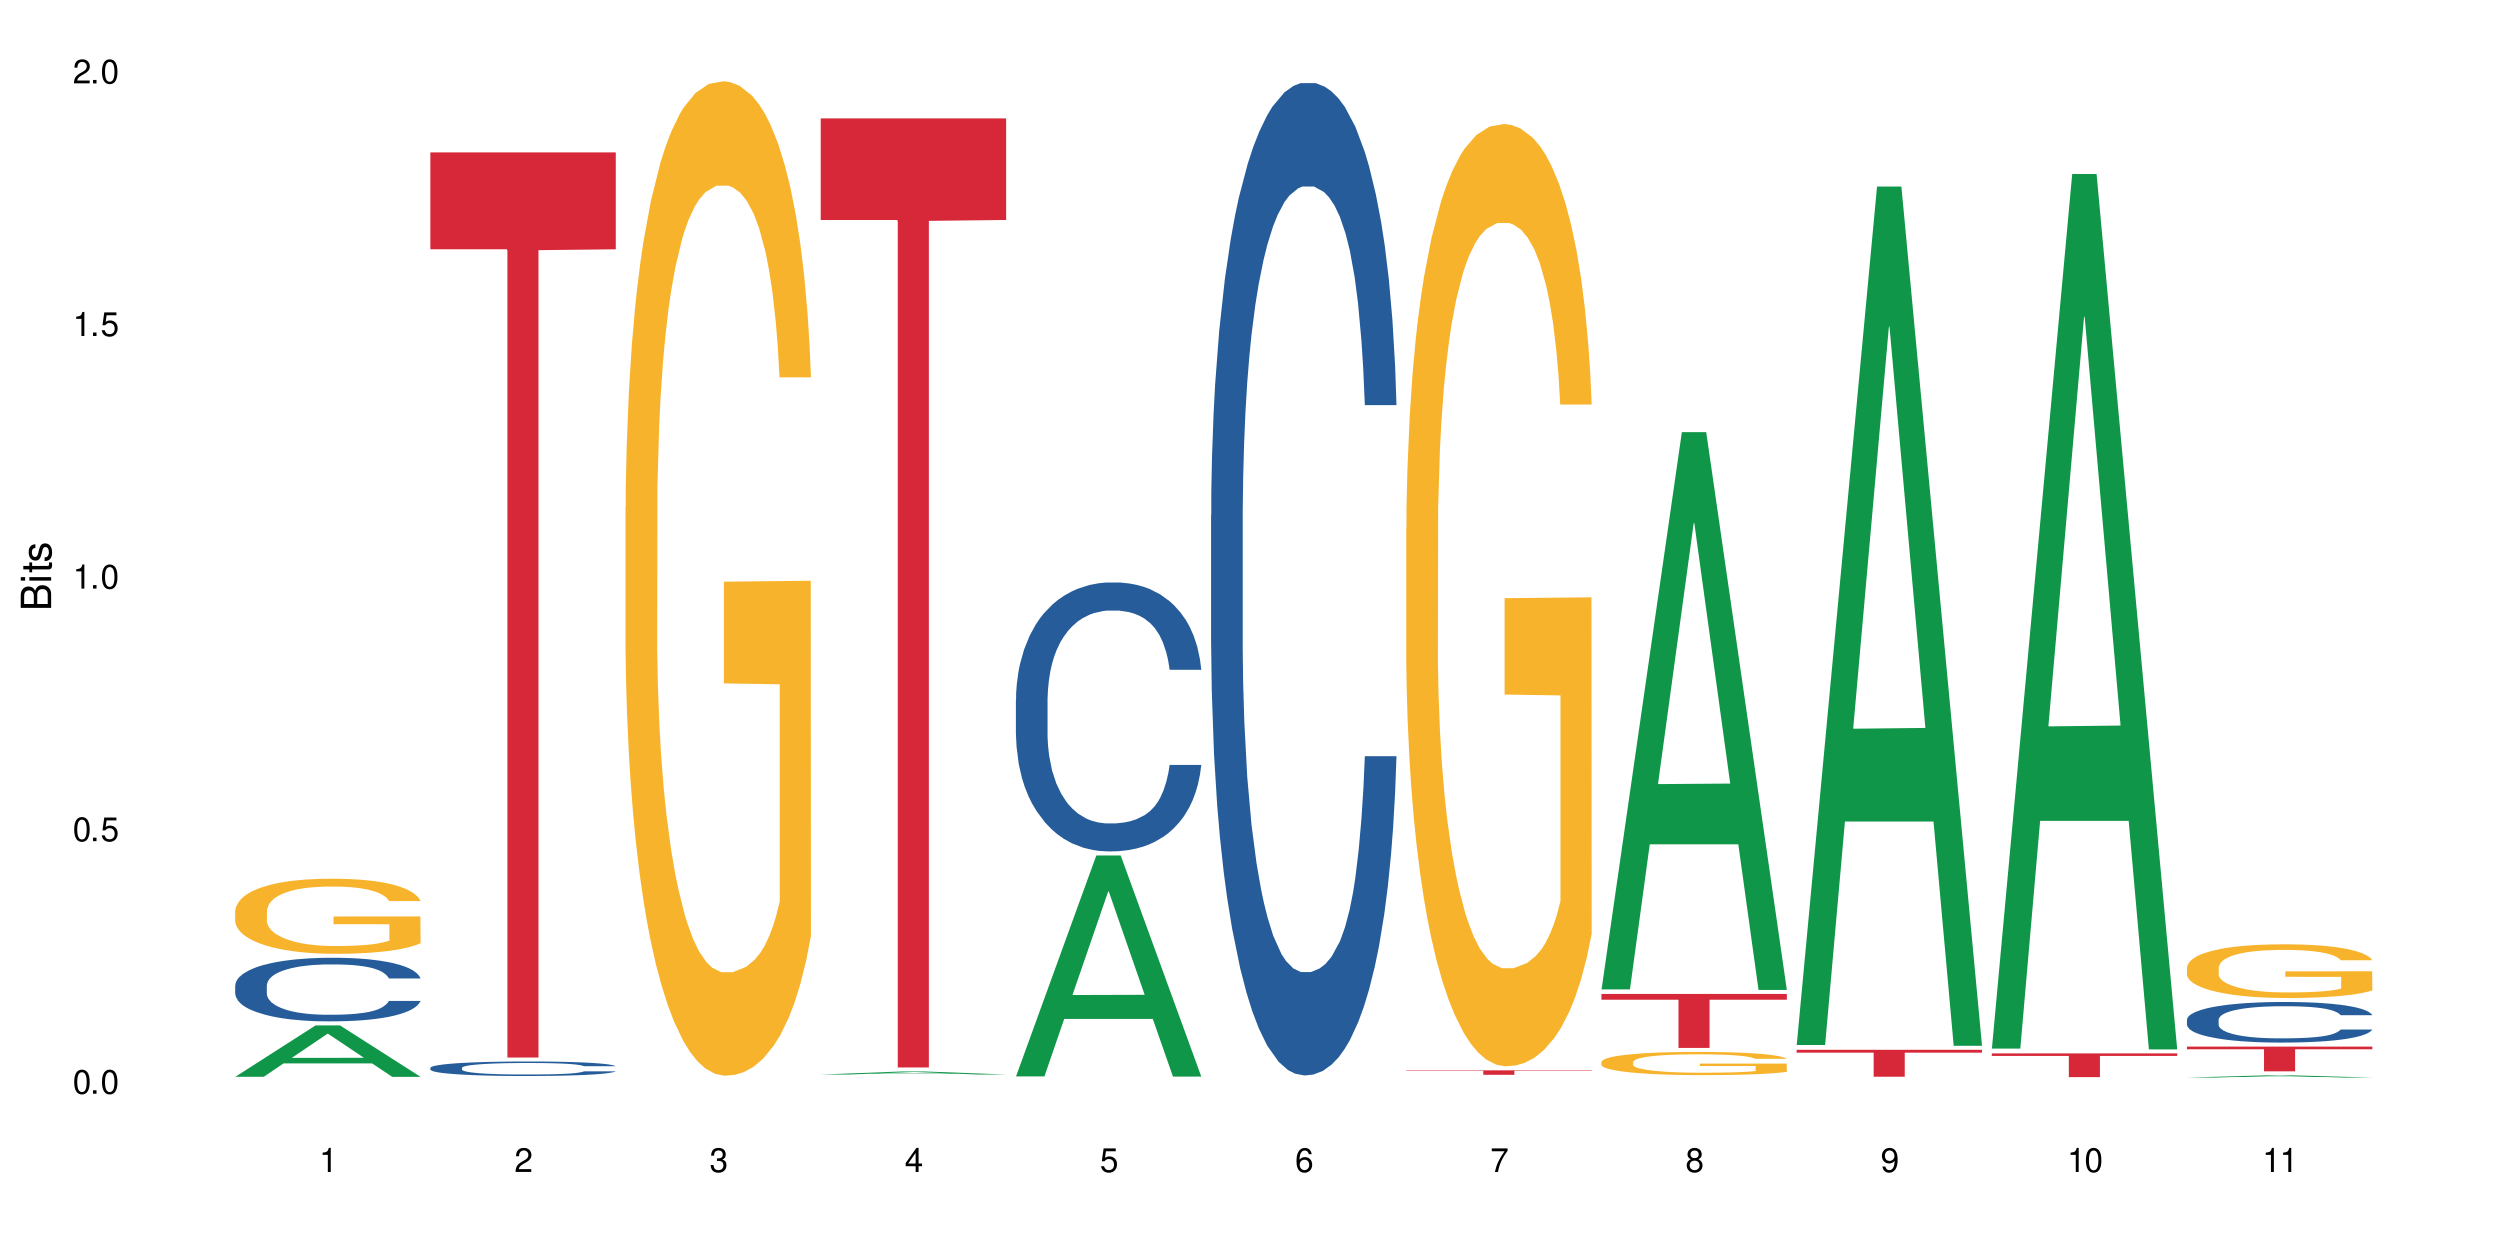 <?xml version="1.0" encoding="UTF-8"?>
<svg xmlns="http://www.w3.org/2000/svg" xmlns:xlink="http://www.w3.org/1999/xlink" width="720" height="360" viewBox="0 0 720 360">
<defs>
<g>
<g id="glyph-0-0">
</g>
<g id="glyph-0-1">
<path d="M 2.641 -6.938 C 2 -6.938 1.422 -6.656 1.078 -6.172 C 0.641 -5.562 0.406 -4.641 0.406 -3.359 C 0.406 -1.016 1.188 0.219 2.641 0.219 C 4.078 0.219 4.859 -1.016 4.859 -3.297 C 4.859 -4.641 4.656 -5.547 4.203 -6.172 C 3.844 -6.656 3.281 -6.938 2.641 -6.938 Z M 2.641 -6.188 C 3.547 -6.188 4 -5.25 4 -3.375 C 4 -1.406 3.562 -0.484 2.625 -0.484 C 1.734 -0.484 1.281 -1.438 1.281 -3.344 C 1.281 -5.25 1.734 -6.188 2.641 -6.188 Z M 2.641 -6.188 "/>
</g>
<g id="glyph-0-2">
<path d="M 1.828 -1 L 0.828 -1 L 0.828 0 L 1.828 0 Z M 1.828 -1 "/>
</g>
<g id="glyph-0-3">
<path d="M 4.562 -6.797 L 1.062 -6.797 L 0.547 -3.094 L 1.328 -3.094 C 1.719 -3.562 2.047 -3.734 2.578 -3.734 C 3.484 -3.734 4.062 -3.109 4.062 -2.094 C 4.062 -1.125 3.484 -0.531 2.578 -0.531 C 1.828 -0.531 1.375 -0.906 1.188 -1.672 L 0.328 -1.672 C 0.453 -1.109 0.547 -0.844 0.75 -0.594 C 1.125 -0.078 1.828 0.219 2.594 0.219 C 3.969 0.219 4.922 -0.781 4.922 -2.219 C 4.922 -3.562 4.031 -4.484 2.719 -4.484 C 2.25 -4.484 1.859 -4.359 1.469 -4.062 L 1.734 -5.969 L 4.562 -5.969 Z M 4.562 -6.797 "/>
</g>
<g id="glyph-0-4">
<path d="M 2.484 -4.938 L 2.484 0 L 3.328 0 L 3.328 -6.938 L 2.766 -6.938 C 2.469 -5.875 2.281 -5.734 0.984 -5.562 L 0.984 -4.938 Z M 2.484 -4.938 "/>
</g>
<g id="glyph-0-5">
<path d="M 4.859 -0.828 L 1.281 -0.828 C 1.359 -1.406 1.672 -1.781 2.5 -2.281 L 3.469 -2.828 C 4.406 -3.344 4.906 -4.062 4.906 -4.906 C 4.906 -5.484 4.672 -6.031 4.266 -6.406 C 3.859 -6.766 3.375 -6.938 2.719 -6.938 C 1.859 -6.938 1.219 -6.625 0.844 -6.031 C 0.609 -5.672 0.5 -5.234 0.484 -4.531 L 1.328 -4.531 C 1.359 -5.016 1.406 -5.281 1.531 -5.516 C 1.75 -5.938 2.188 -6.203 2.703 -6.203 C 3.469 -6.203 4.031 -5.641 4.031 -4.891 C 4.031 -4.344 3.719 -3.859 3.125 -3.516 L 2.234 -3 C 0.812 -2.172 0.406 -1.531 0.328 -0.016 L 4.859 -0.016 Z M 4.859 -0.828 "/>
</g>
<g id="glyph-0-6">
<path d="M 2.125 -3.188 L 2.578 -3.188 C 3.5 -3.188 3.984 -2.766 3.984 -1.922 C 3.984 -1.062 3.469 -0.531 2.594 -0.531 C 1.656 -0.531 1.203 -1 1.156 -2.016 L 0.312 -2.016 C 0.344 -1.453 0.438 -1.094 0.609 -0.781 C 0.953 -0.109 1.625 0.219 2.547 0.219 C 3.953 0.219 4.859 -0.625 4.859 -1.938 C 4.859 -2.828 4.516 -3.297 3.703 -3.594 C 4.344 -3.844 4.656 -4.328 4.656 -5.031 C 4.656 -6.219 3.875 -6.938 2.578 -6.938 C 1.203 -6.938 0.484 -6.172 0.453 -4.703 L 1.297 -4.703 C 1.312 -5.125 1.344 -5.359 1.453 -5.578 C 1.641 -5.969 2.062 -6.203 2.594 -6.203 C 3.344 -6.203 3.797 -5.75 3.797 -5 C 3.797 -4.516 3.609 -4.219 3.25 -4.047 C 3.016 -3.953 2.703 -3.922 2.125 -3.906 Z M 2.125 -3.188 "/>
</g>
<g id="glyph-0-7">
<path d="M 3.141 -1.672 L 3.141 0 L 3.984 0 L 3.984 -1.672 L 4.984 -1.672 L 4.984 -2.438 L 3.984 -2.438 L 3.984 -6.938 L 3.359 -6.938 L 0.266 -2.578 L 0.266 -1.672 Z M 3.141 -2.438 L 1 -2.438 L 3.141 -5.5 Z M 3.141 -2.438 "/>
</g>
<g id="glyph-0-8">
<path d="M 4.781 -5.125 C 4.609 -6.266 3.891 -6.938 2.844 -6.938 C 2.094 -6.938 1.422 -6.578 1.031 -5.953 C 0.594 -5.266 0.406 -4.422 0.406 -3.172 C 0.406 -2 0.578 -1.25 0.984 -0.641 C 1.359 -0.078 1.953 0.219 2.703 0.219 C 3.984 0.219 4.922 -0.75 4.922 -2.094 C 4.922 -3.375 4.062 -4.281 2.844 -4.281 C 2.172 -4.281 1.641 -4.031 1.281 -3.516 C 1.281 -5.234 1.828 -6.188 2.797 -6.188 C 3.391 -6.188 3.797 -5.797 3.938 -5.125 Z M 2.734 -3.531 C 3.547 -3.531 4.062 -2.953 4.062 -2.031 C 4.062 -1.156 3.484 -0.531 2.703 -0.531 C 1.922 -0.531 1.328 -1.188 1.328 -2.078 C 1.328 -2.938 1.906 -3.531 2.734 -3.531 Z M 2.734 -3.531 "/>
</g>
<g id="glyph-0-9">
<path d="M 4.984 -6.797 L 0.438 -6.797 L 0.438 -5.969 L 4.109 -5.969 C 2.5 -3.656 1.828 -2.234 1.328 0 L 2.219 0 C 2.594 -2.172 3.453 -4.047 4.984 -6.094 Z M 4.984 -6.797 "/>
</g>
<g id="glyph-0-10">
<path d="M 3.75 -3.656 C 4.469 -4.094 4.688 -4.438 4.688 -5.078 C 4.688 -6.172 3.844 -6.938 2.641 -6.938 C 1.438 -6.938 0.594 -6.172 0.594 -5.094 C 0.594 -4.438 0.812 -4.094 1.516 -3.656 C 0.734 -3.266 0.359 -2.703 0.359 -1.922 C 0.359 -0.656 1.281 0.219 2.641 0.219 C 3.984 0.219 4.922 -0.656 4.922 -1.922 C 4.922 -2.703 4.531 -3.266 3.75 -3.656 Z M 2.641 -6.188 C 3.359 -6.188 3.812 -5.75 3.812 -5.062 C 3.812 -4.406 3.344 -3.984 2.641 -3.984 C 1.922 -3.984 1.453 -4.406 1.453 -5.078 C 1.453 -5.75 1.922 -6.188 2.641 -6.188 Z M 2.641 -3.266 C 3.484 -3.266 4.062 -2.719 4.062 -1.906 C 4.062 -1.078 3.484 -0.531 2.625 -0.531 C 1.797 -0.531 1.219 -1.094 1.219 -1.906 C 1.219 -2.719 1.781 -3.266 2.641 -3.266 Z M 2.641 -3.266 "/>
</g>
<g id="glyph-0-11">
<path d="M 0.516 -1.578 C 0.672 -0.453 1.406 0.219 2.438 0.219 C 3.188 0.219 3.859 -0.141 4.266 -0.766 C 4.688 -1.453 4.891 -2.297 4.891 -3.547 C 4.891 -4.719 4.703 -5.453 4.312 -6.078 C 3.938 -6.641 3.344 -6.938 2.594 -6.938 C 1.297 -6.938 0.359 -5.969 0.359 -4.625 C 0.359 -3.344 1.234 -2.453 2.453 -2.453 C 3.094 -2.453 3.578 -2.672 4.016 -3.203 C 4 -1.484 3.469 -0.531 2.5 -0.531 C 1.906 -0.531 1.484 -0.906 1.359 -1.578 Z M 2.578 -6.203 C 3.375 -6.203 3.969 -5.531 3.969 -4.641 C 3.969 -3.797 3.391 -3.188 2.547 -3.188 C 1.734 -3.188 1.234 -3.766 1.234 -4.688 C 1.234 -5.562 1.797 -6.203 2.578 -6.203 Z M 2.578 -6.203 "/>
</g>
<g id="glyph-1-0">
</g>
<g id="glyph-1-1">
<path d="M 0 -0.953 L 0 -4.891 C 0 -5.719 -0.234 -6.344 -0.734 -6.797 C -1.188 -7.234 -1.812 -7.469 -2.5 -7.469 C -3.547 -7.469 -4.188 -7 -4.625 -5.875 C -4.984 -6.688 -5.625 -7.094 -6.531 -7.094 C -7.172 -7.094 -7.734 -6.859 -8.141 -6.391 C -8.562 -5.922 -8.75 -5.344 -8.75 -4.5 L -8.75 -0.953 Z M -4.984 -2.062 L -7.766 -2.062 L -7.766 -4.219 C -7.766 -4.844 -7.688 -5.203 -7.453 -5.5 C -7.219 -5.812 -6.859 -5.969 -6.375 -5.969 C -5.891 -5.969 -5.531 -5.812 -5.297 -5.5 C -5.062 -5.203 -4.984 -4.844 -4.984 -4.219 Z M -0.984 -2.062 L -4 -2.062 L -4 -4.781 C -4 -5.766 -3.438 -6.359 -2.484 -6.359 C -1.547 -6.359 -0.984 -5.766 -0.984 -4.781 Z M -0.984 -2.062 "/>
</g>
<g id="glyph-1-2">
<path d="M -6.281 -1.797 L -6.281 -0.797 L 0 -0.797 L 0 -1.797 Z M -8.75 -1.797 L -8.75 -0.797 L -7.484 -0.797 L -7.484 -1.797 Z M -8.75 -1.797 "/>
</g>
<g id="glyph-1-3">
<path d="M -6.281 -3.047 L -6.281 -2.016 L -8.016 -2.016 L -8.016 -1.016 L -6.281 -1.016 L -6.281 -0.172 L -5.469 -0.172 L -5.469 -1.016 L -0.719 -1.016 C -0.078 -1.016 0.281 -1.453 0.281 -2.234 C 0.281 -2.5 0.25 -2.719 0.188 -3.047 L -0.641 -3.047 C -0.609 -2.906 -0.594 -2.766 -0.594 -2.562 C -0.594 -2.141 -0.719 -2.016 -1.156 -2.016 L -5.469 -2.016 L -5.469 -3.047 Z M -6.281 -3.047 "/>
</g>
<g id="glyph-1-4">
<path d="M -4.531 -5.25 C -5.766 -5.25 -6.469 -4.422 -6.469 -2.969 C -6.469 -1.516 -5.719 -0.562 -4.547 -0.562 C -3.562 -0.562 -3.094 -1.062 -2.734 -2.562 L -2.516 -3.484 C -2.344 -4.188 -2.094 -4.469 -1.641 -4.469 C -1.047 -4.469 -0.641 -3.875 -0.641 -3 C -0.641 -2.453 -0.797 -2 -1.062 -1.75 C -1.25 -1.594 -1.422 -1.531 -1.875 -1.469 L -1.875 -0.406 C -0.422 -0.453 0.281 -1.266 0.281 -2.922 C 0.281 -4.5 -0.5 -5.516 -1.719 -5.516 C -2.656 -5.516 -3.172 -4.984 -3.469 -3.734 L -3.703 -2.766 C -3.891 -1.953 -4.156 -1.609 -4.594 -1.609 C -5.188 -1.609 -5.547 -2.125 -5.547 -2.938 C -5.547 -3.75 -5.203 -4.172 -4.531 -4.203 Z M -4.531 -5.25 "/>
</g>
</g>
</defs>
<rect x="-72" y="-36" width="864" height="432" fill="rgb(100%, 100%, 100%)" fill-opacity="1"/>
<path fill-rule="nonzero" fill="rgb(6.275%, 58.824%, 28.235%)" fill-opacity="1" d="M 67.73 310.125 L 67.789 310.109 L 90.895 295.309 L 97.91 295.309 L 121.133 310.137 L 112.973 310.137 L 107.152 306.266 L 81.652 306.266 L 75.945 310.125 L 67.73 310.125 L 84.105 304.664 L 104.816 304.652 L 94.488 297.73 L 94.375 297.719 L 94.262 297.762 L 84.047 304.652 L 84.105 304.664 Z M 67.73 310.125 "/>
<path fill-rule="nonzero" fill="rgb(14.51%, 36.078%, 60%)" fill-opacity="1" d="M 67.73 283.816 L 67.797 283.801 L 67.797 283.398 L 67.992 282.762 L 68.449 281.961 L 68.902 281.406 L 70.074 280.422 L 71.703 279.469 L 73.398 278.73 L 74.633 278.297 L 75.742 277.961 L 78.281 277.344 L 79.91 277.023 L 81.668 276.738 L 83.816 276.457 L 85.379 276.289 L 88.895 276.02 L 91.5 275.902 L 93.52 275.852 L 97.883 275.852 L 100.488 275.918 L 102.375 276.004 L 104.461 276.137 L 106.219 276.289 L 109.281 276.656 L 112.016 277.125 L 113.254 277.391 L 115.207 277.91 L 116.703 278.414 L 117.746 278.848 L 118.918 279.469 L 119.961 280.219 L 120.742 281.074 L 121.133 281.793 L 112.016 281.793 L 111.559 281.125 L 111.039 280.605 L 110.062 279.918 L 109.086 279.434 L 107.715 278.949 L 106.48 278.629 L 104.785 278.312 L 103.289 278.113 L 101.727 277.961 L 100.227 277.859 L 97.363 277.762 L 94.039 277.762 L 92.805 277.793 L 90.262 277.926 L 88.895 278.043 L 86.941 278.277 L 85.574 278.496 L 83.945 278.832 L 82.84 279.117 L 81.473 279.551 L 80.496 279.934 L 79.387 280.488 L 78.738 280.906 L 78.152 281.375 L 77.629 281.926 L 77.238 282.512 L 76.977 283.133 L 76.848 283.734 L 76.848 286.328 L 76.977 286.93 L 77.305 287.633 L 78.152 288.652 L 79.387 289.539 L 80.82 290.242 L 82.188 290.742 L 82.969 290.977 L 84.012 291.246 L 85.641 291.582 L 87.984 291.914 L 89.352 292.051 L 91.438 292.184 L 93.586 292.25 L 96.449 292.25 L 98.988 292.184 L 100.684 292.098 L 102.441 291.965 L 104.852 291.68 L 106.348 291.414 L 107.652 291.094 L 108.629 290.777 L 109.281 290.508 L 110.258 289.992 L 111.039 289.422 L 111.625 288.836 L 112.016 288.27 L 121.133 288.27 L 120.742 288.938 L 120.156 289.59 L 119.57 290.074 L 118.656 290.66 L 117.613 291.18 L 116.117 291.766 L 114.879 292.148 L 113.254 292.566 L 111.754 292.887 L 110.125 293.172 L 107.715 293.504 L 106.152 293.672 L 104.461 293.824 L 102.441 293.957 L 99.902 294.074 L 97.168 294.141 L 94.625 294.156 L 91.891 294.125 L 89.871 294.059 L 87.203 293.906 L 83.883 293.605 L 81.473 293.285 L 79.582 292.969 L 77.957 292.633 L 76.133 292.184 L 73.789 291.445 L 72.355 290.879 L 71.379 290.41 L 70.27 289.758 L 69.488 289.172 L 68.578 288.234 L 67.926 287.047 L 67.73 286.125 Z M 67.73 283.816 "/>
<path fill-rule="nonzero" fill="rgb(96.863%, 70.196%, 16.863%)" fill-opacity="1" d="M 67.73 262.332 L 67.797 262.312 L 67.797 261.918 L 68.055 261.027 L 68.707 259.805 L 69.555 258.797 L 70.465 258.008 L 71.051 257.59 L 72.027 257 L 72.875 256.562 L 75.023 255.676 L 77.762 254.844 L 79.258 254.488 L 80.949 254.152 L 83.359 253.777 L 84.469 253.641 L 87.855 253.324 L 91.695 253.125 L 95.93 253.066 L 97.883 253.086 L 100.555 253.168 L 104.199 253.383 L 106.285 253.582 L 107.91 253.777 L 109.605 254.035 L 111.688 254.43 L 113.645 254.906 L 115.207 255.379 L 116.77 255.973 L 118.07 256.605 L 119.18 257.297 L 120.156 258.125 L 120.742 258.816 L 121.133 259.508 L 112.078 259.508 L 111.559 258.816 L 110.973 258.281 L 109.996 257.633 L 109.02 257.156 L 108.043 256.781 L 106.219 256.27 L 104.656 255.953 L 102.703 255.676 L 100.812 255.496 L 98.664 255.379 L 97.363 255.34 L 93.91 255.34 L 90.785 255.477 L 88.961 255.637 L 87.66 255.793 L 85.836 256.09 L 84.727 256.328 L 84.078 256.484 L 82.125 257.098 L 80.82 257.652 L 80.105 258.027 L 79.191 258.617 L 78.543 259.152 L 77.824 259.941 L 77.434 260.535 L 76.914 261.879 L 76.848 265.434 L 77.043 266.184 L 77.434 266.996 L 77.957 267.707 L 78.738 268.457 L 79.52 269.031 L 80.887 269.801 L 82.059 270.316 L 82.969 270.648 L 84.727 271.184 L 85.445 271.363 L 87.137 271.719 L 88.895 271.992 L 91.047 272.23 L 92.672 272.348 L 95.277 272.449 L 98.598 272.449 L 102.508 272.328 L 104.98 272.172 L 106.676 272.012 L 107.781 271.875 L 109.148 271.656 L 110.125 271.461 L 111.039 271.242 L 112.145 270.906 L 112.145 266.184 L 96.059 266.164 L 96.059 263.953 L 121.066 263.934 L 121.133 271.656 L 119.766 272.191 L 118.07 272.703 L 116.441 273.102 L 114.75 273.438 L 112.34 273.812 L 110.387 274.047 L 107.391 274.324 L 104.656 274.504 L 101.789 274.621 L 99.25 274.68 L 96.254 274.699 L 93.586 274.66 L 90.719 274.543 L 88.441 274.383 L 86.355 274.188 L 84.273 273.93 L 81.668 273.516 L 79.973 273.18 L 78.215 272.766 L 76.457 272.27 L 74.895 271.738 L 73.852 271.32 L 72.812 270.848 L 71.703 270.254 L 70.66 269.582 L 69.879 268.973 L 69.164 268.281 L 68.645 267.629 L 68.121 266.738 L 67.859 266.027 L 67.73 265.414 Z M 67.73 262.332 "/>
<path fill-rule="nonzero" fill="rgb(14.51%, 36.078%, 60%)" fill-opacity="1" d="M 123.941 307.531 L 124.008 307.527 L 124.008 307.438 L 124.203 307.289 L 124.66 307.109 L 125.113 306.98 L 126.285 306.758 L 127.914 306.539 L 129.609 306.371 L 130.844 306.273 L 131.953 306.195 L 134.492 306.055 L 136.121 305.98 L 137.879 305.918 L 140.027 305.852 L 141.59 305.812 L 145.109 305.754 L 147.711 305.727 L 149.73 305.715 L 154.094 305.715 L 156.699 305.73 L 158.59 305.75 L 160.672 305.781 L 162.43 305.812 L 165.492 305.898 L 168.227 306.004 L 169.465 306.066 L 171.418 306.184 L 172.914 306.301 L 173.957 306.398 L 175.129 306.539 L 176.172 306.711 L 176.953 306.906 L 177.344 307.07 L 168.227 307.07 L 167.77 306.918 L 167.25 306.797 L 166.273 306.641 L 165.297 306.531 L 163.93 306.422 L 162.691 306.348 L 160.996 306.277 L 159.5 306.23 L 157.938 306.195 L 156.438 306.172 L 153.574 306.148 L 150.254 306.148 L 149.016 306.156 L 146.477 306.188 L 145.109 306.215 L 143.152 306.27 L 141.785 306.316 L 140.156 306.395 L 139.051 306.461 L 137.684 306.559 L 136.707 306.645 L 135.598 306.773 L 134.949 306.867 L 134.363 306.973 L 133.84 307.102 L 133.449 307.234 L 133.191 307.375 L 133.059 307.512 L 133.059 308.102 L 133.191 308.242 L 133.516 308.402 L 134.363 308.633 L 135.598 308.836 L 137.031 308.996 L 138.398 309.109 L 139.18 309.164 L 140.223 309.227 L 141.852 309.301 L 144.195 309.379 L 145.562 309.406 L 147.648 309.438 L 149.797 309.453 L 152.66 309.453 L 155.203 309.438 L 156.895 309.418 L 158.652 309.391 L 161.062 309.324 L 162.559 309.262 L 163.863 309.191 L 164.84 309.117 L 165.492 309.059 L 166.469 308.938 L 167.25 308.809 L 167.836 308.676 L 168.227 308.547 L 177.344 308.547 L 176.953 308.699 L 176.367 308.848 L 175.781 308.957 L 174.867 309.09 L 173.828 309.211 L 172.328 309.344 L 171.09 309.43 L 169.465 309.527 L 167.965 309.598 L 166.336 309.664 L 163.93 309.738 L 162.363 309.777 L 160.672 309.812 L 158.652 309.844 L 156.113 309.871 L 153.379 309.887 L 150.84 309.887 L 148.102 309.883 L 146.086 309.867 L 143.414 309.832 L 140.094 309.762 L 137.684 309.691 L 135.793 309.617 L 134.168 309.543 L 132.344 309.438 L 130 309.27 L 128.566 309.141 L 127.59 309.035 L 126.48 308.887 L 125.699 308.75 L 124.789 308.539 L 124.137 308.266 L 123.941 308.059 Z M 123.941 307.531 "/>
<path fill-rule="nonzero" fill="rgb(83.922%, 15.686%, 22.353%)" fill-opacity="1" d="M 123.941 43.895 L 177.344 43.895 L 177.344 71.797 L 155.086 72.043 L 155.086 304.562 L 146.133 304.562 L 146.133 72.289 L 146.004 71.797 L 123.941 71.797 Z M 123.941 43.895 "/>
<path fill-rule="nonzero" fill="rgb(96.863%, 70.196%, 16.863%)" fill-opacity="1" d="M 180.152 146.07 L 180.219 145.809 L 180.219 140.578 L 180.48 128.809 L 181.129 112.59 L 181.977 99.25 L 182.891 88.789 L 183.477 83.297 L 184.453 75.449 L 185.297 69.695 L 187.449 57.922 L 190.184 46.938 L 191.68 42.23 L 193.375 37.781 L 195.785 32.812 L 196.891 30.98 L 200.277 26.797 L 204.121 24.18 L 208.352 23.395 L 210.305 23.656 L 212.977 24.703 L 216.621 27.582 L 218.707 30.195 L 220.336 32.812 L 222.027 36.211 L 224.113 41.445 L 226.066 47.723 L 227.629 54 L 229.191 61.848 L 230.492 70.215 L 231.602 79.371 L 232.578 90.355 L 233.164 99.512 L 233.555 108.668 L 224.504 108.668 L 223.98 99.512 L 223.395 92.449 L 222.418 83.816 L 221.441 77.539 L 220.465 72.57 L 218.641 65.77 L 217.078 61.586 L 215.125 57.922 L 213.238 55.57 L 211.086 54 L 209.785 53.477 L 206.332 53.477 L 203.207 55.309 L 201.383 57.398 L 200.082 59.492 L 198.258 63.414 L 197.152 66.555 L 196.5 68.648 L 194.547 76.754 L 193.242 84.078 L 192.527 89.051 L 191.617 96.898 L 190.965 103.957 L 190.246 114.422 L 189.855 122.27 L 189.336 140.055 L 189.27 187.137 L 189.465 197.078 L 189.855 207.801 L 190.379 217.219 L 191.16 227.156 L 191.941 234.742 L 193.309 244.945 L 194.48 251.746 L 195.395 256.191 L 197.152 263.254 L 197.867 265.609 L 199.562 270.316 L 201.32 273.98 L 203.469 277.117 L 205.098 278.688 L 207.699 279.996 L 211.023 279.996 L 214.93 278.426 L 217.402 276.332 L 219.098 274.238 L 220.203 272.41 L 221.57 269.531 L 222.551 266.918 L 223.461 264.039 L 224.566 259.594 L 224.566 197.078 L 208.484 196.816 L 208.484 167.52 L 233.488 167.258 L 233.555 269.531 L 232.188 276.594 L 230.492 283.395 L 228.867 288.625 L 227.172 293.074 L 224.762 298.043 L 222.809 301.184 L 219.812 304.844 L 217.078 307.199 L 214.215 308.766 L 211.672 309.551 L 208.68 309.812 L 206.008 309.289 L 203.141 307.723 L 200.863 305.629 L 198.777 303.012 L 196.695 299.613 L 194.09 294.121 L 192.398 289.672 L 190.641 284.18 L 188.879 277.641 L 187.316 270.578 L 186.277 265.086 L 185.234 258.809 L 184.125 250.961 L 183.086 242.066 L 182.305 233.957 L 181.586 224.805 L 181.066 216.172 L 180.543 204.402 L 180.285 194.984 L 180.152 186.875 Z M 180.152 146.07 "/>
<path fill-rule="nonzero" fill="rgb(6.275%, 58.824%, 28.235%)" fill-opacity="1" d="M 236.367 309.461 L 236.422 309.461 L 259.527 308.59 L 266.547 308.59 L 289.766 309.461 L 281.609 309.461 L 275.789 309.234 L 250.285 309.234 L 244.582 309.461 L 236.367 309.461 L 252.738 309.141 L 273.449 309.137 L 263.121 308.73 L 263.008 308.73 L 262.895 308.734 L 252.684 309.137 L 252.738 309.141 Z M 236.367 309.461 "/>
<path fill-rule="nonzero" fill="rgb(83.922%, 15.686%, 22.353%)" fill-opacity="1" d="M 236.367 34.094 L 289.766 34.094 L 289.766 63.352 L 267.512 63.609 L 267.512 307.438 L 258.555 307.438 L 258.555 63.863 L 258.426 63.352 L 236.367 63.352 Z M 236.367 34.094 "/>
<path fill-rule="nonzero" fill="rgb(6.275%, 58.824%, 28.235%)" fill-opacity="1" d="M 292.578 310.012 L 292.633 309.953 L 315.738 246.371 L 322.758 246.371 L 345.977 310.07 L 337.82 310.07 L 332 293.445 L 306.496 293.445 L 300.793 310.012 L 292.578 310.012 L 308.949 286.566 L 329.66 286.504 L 319.336 256.777 L 319.219 256.719 L 319.105 256.898 L 308.895 286.504 L 308.949 286.566 Z M 292.578 310.012 "/>
<path fill-rule="nonzero" fill="rgb(14.51%, 36.078%, 60%)" fill-opacity="1" d="M 292.578 201.473 L 292.641 201.402 L 292.641 199.703 L 292.836 197.012 L 293.293 193.613 L 293.75 191.277 L 294.922 187.102 L 296.551 183.066 L 298.242 179.953 L 299.48 178.109 L 300.586 176.695 L 303.125 174.074 L 304.754 172.73 L 306.512 171.527 L 308.664 170.324 L 310.227 169.617 L 313.742 168.484 L 316.348 167.988 L 318.367 167.777 L 322.73 167.777 L 325.332 168.059 L 327.223 168.414 L 329.305 168.98 L 331.066 169.617 L 334.125 171.172 L 336.859 173.156 L 338.098 174.289 L 340.051 176.484 L 341.551 178.605 L 342.59 180.445 L 343.762 183.066 L 344.805 186.25 L 345.586 189.863 L 345.977 192.906 L 336.859 192.906 L 336.406 190.074 L 335.883 187.879 L 334.906 184.977 L 333.93 182.926 L 332.562 180.871 L 331.324 179.527 L 329.633 178.18 L 328.133 177.332 L 326.57 176.695 L 325.074 176.27 L 322.207 175.844 L 318.887 175.844 L 317.648 175.988 L 315.109 176.555 L 313.742 177.051 L 311.789 178.039 L 310.422 178.961 L 308.793 180.375 L 307.684 181.578 L 306.316 183.422 L 305.34 185.047 L 304.234 187.383 L 303.582 189.152 L 302.996 191.137 L 302.477 193.473 L 302.086 195.949 L 301.824 198.57 L 301.695 201.117 L 301.695 212.09 L 301.824 214.637 L 302.148 217.609 L 302.996 221.93 L 304.234 225.68 L 305.668 228.656 L 307.035 230.777 L 307.816 231.77 L 308.859 232.902 L 310.484 234.316 L 312.832 235.734 L 314.199 236.301 L 316.281 236.867 L 318.43 237.148 L 321.297 237.148 L 323.836 236.867 L 325.527 236.512 L 327.289 235.945 L 329.695 234.742 L 331.195 233.609 L 332.496 232.266 L 333.473 230.918 L 334.125 229.785 L 335.102 227.594 L 335.883 225.188 L 336.469 222.707 L 336.859 220.301 L 345.977 220.301 L 345.586 223.133 L 345 225.895 L 344.414 227.945 L 343.504 230.426 L 342.461 232.617 L 340.965 235.098 L 339.727 236.723 L 338.098 238.492 L 336.602 239.84 L 334.973 241.043 L 332.562 242.457 L 331 243.168 L 329.305 243.805 L 327.289 244.371 L 324.746 244.863 L 322.012 245.148 L 319.473 245.219 L 316.738 245.078 L 314.719 244.793 L 312.047 244.156 L 308.727 242.883 L 306.316 241.539 L 304.43 240.191 L 302.801 238.777 L 300.977 236.867 L 298.633 233.75 L 297.199 231.344 L 296.223 229.363 L 295.117 226.602 L 294.336 224.125 L 293.422 220.16 L 292.773 215.133 L 292.578 211.238 Z M 292.578 201.473 "/>
<path fill-rule="nonzero" fill="rgb(14.51%, 36.078%, 60%)" fill-opacity="1" d="M 348.789 148.289 L 348.852 148.027 L 348.852 141.758 L 349.051 131.832 L 349.504 119.293 L 349.961 110.672 L 351.133 95.258 L 352.762 80.367 L 354.453 68.871 L 355.691 62.078 L 356.797 56.855 L 359.34 47.188 L 360.965 42.223 L 362.727 37.781 L 364.875 33.34 L 366.438 30.73 L 369.953 26.551 L 372.559 24.719 L 374.578 23.938 L 378.941 23.938 L 381.547 24.98 L 383.434 26.289 L 385.52 28.379 L 387.277 30.73 L 390.336 36.477 L 393.07 43.793 L 394.309 47.973 L 396.262 56.07 L 397.762 63.906 L 398.805 70.699 L 399.977 80.367 L 401.016 92.121 L 401.797 105.445 L 402.188 116.68 L 393.07 116.68 L 392.617 106.23 L 392.094 98.129 L 391.117 87.418 L 390.141 79.844 L 388.773 72.266 L 387.535 67.305 L 385.844 62.34 L 384.344 59.203 L 382.781 56.855 L 381.285 55.285 L 378.418 53.719 L 375.098 53.719 L 373.859 54.242 L 371.32 56.332 L 369.953 58.16 L 368 61.816 L 366.633 65.215 L 365.004 70.438 L 363.898 74.879 L 362.531 81.672 L 361.551 87.68 L 360.445 96.301 L 359.793 102.832 L 359.207 110.148 L 358.688 118.77 L 358.297 127.914 L 358.035 137.578 L 357.906 146.984 L 357.906 187.477 L 358.035 196.883 L 358.363 207.852 L 359.207 223.789 L 360.445 237.637 L 361.879 248.609 L 363.246 256.445 L 364.027 260.102 L 365.07 264.281 L 366.695 269.508 L 369.043 274.73 L 370.41 276.82 L 372.492 278.914 L 374.641 279.957 L 377.508 279.957 L 380.047 278.914 L 381.742 277.605 L 383.5 275.516 L 385.91 271.074 L 387.406 266.895 L 388.707 261.93 L 389.688 256.969 L 390.336 252.789 L 391.312 244.688 L 392.094 235.809 L 392.68 226.664 L 393.07 217.781 L 402.188 217.781 L 401.797 228.23 L 401.211 238.418 L 400.625 245.996 L 399.715 255.141 L 398.672 263.238 L 397.176 272.383 L 395.938 278.391 L 394.309 284.922 L 392.812 289.883 L 391.184 294.324 L 388.773 299.551 L 387.211 302.164 L 385.52 304.516 L 383.5 306.605 L 380.961 308.434 L 378.223 309.477 L 375.684 309.738 L 372.949 309.215 L 370.93 308.172 L 368.262 305.82 L 364.938 301.117 L 362.531 296.152 L 360.641 291.191 L 359.012 285.965 L 357.188 278.914 L 354.844 267.418 L 353.41 258.535 L 352.434 251.219 L 351.328 241.031 L 350.547 231.887 L 349.637 217.258 L 348.984 198.711 L 348.789 184.34 Z M 348.789 148.289 "/>
<path fill-rule="nonzero" fill="rgb(96.863%, 70.196%, 16.863%)" fill-opacity="1" d="M 405 151.949 L 405.066 151.703 L 405.066 146.746 L 405.324 135.594 L 405.977 120.227 L 406.824 107.586 L 407.734 97.676 L 408.32 92.469 L 409.297 85.035 L 410.145 79.582 L 412.293 68.43 L 415.027 58.02 L 416.527 53.559 L 418.219 49.344 L 420.629 44.637 L 421.738 42.902 L 425.121 38.938 L 428.965 36.457 L 433.199 35.715 L 435.152 35.961 L 437.82 36.953 L 441.469 39.68 L 443.551 42.16 L 445.18 44.637 L 446.875 47.859 L 448.957 52.816 L 450.91 58.762 L 452.473 64.711 L 454.039 72.148 L 455.34 80.078 L 456.445 88.754 L 457.426 99.16 L 458.012 107.836 L 458.402 116.512 L 449.348 116.512 L 448.828 107.836 L 448.242 101.145 L 447.266 92.965 L 446.289 87.016 L 445.312 82.309 L 443.488 75.863 L 441.926 71.898 L 439.973 68.43 L 438.082 66.199 L 435.934 64.711 L 434.629 64.215 L 431.18 64.215 L 428.055 65.949 L 426.23 67.934 L 424.926 69.918 L 423.105 73.633 L 421.996 76.609 L 421.348 78.59 L 419.391 86.273 L 418.09 93.215 L 417.375 97.922 L 416.461 105.355 L 415.809 112.051 L 415.094 121.961 L 414.703 129.398 L 414.184 146.25 L 414.117 190.863 L 414.312 200.281 L 414.703 210.441 L 415.223 219.363 L 416.004 228.781 L 416.785 235.969 L 418.156 245.633 L 419.328 252.078 L 420.238 256.293 L 421.996 262.984 L 422.715 265.215 L 424.406 269.676 L 426.164 273.145 L 428.312 276.117 L 429.941 277.605 L 432.547 278.844 L 435.867 278.844 L 439.777 277.355 L 442.25 275.375 L 443.945 273.391 L 445.051 271.656 L 446.418 268.93 L 447.395 266.453 L 448.309 263.727 L 449.414 259.512 L 449.414 200.281 L 433.328 200.031 L 433.328 172.273 L 458.336 172.027 L 458.402 268.93 L 457.031 275.621 L 455.34 282.066 L 453.711 287.023 L 452.02 291.238 L 449.609 295.945 L 447.656 298.918 L 444.66 302.391 L 441.926 304.621 L 439.059 306.105 L 436.52 306.852 L 433.523 307.098 L 430.855 306.602 L 427.988 305.117 L 425.707 303.133 L 423.625 300.652 L 421.543 297.434 L 418.938 292.227 L 417.242 288.016 L 415.484 282.809 L 413.727 276.613 L 412.164 269.922 L 411.121 264.719 L 410.078 258.77 L 408.973 251.336 L 407.93 242.906 L 407.148 235.227 L 406.434 226.551 L 405.91 218.371 L 405.391 207.219 L 405.129 198.297 L 405 190.613 Z M 405 151.949 "/>
<path fill-rule="nonzero" fill="rgb(83.922%, 15.686%, 22.353%)" fill-opacity="1" d="M 405 308.25 L 458.402 308.25 L 458.402 308.387 L 436.145 308.391 L 436.145 309.539 L 427.191 309.539 L 427.191 308.391 L 427.062 308.387 L 405 308.387 Z M 405 308.25 "/>
<path fill-rule="nonzero" fill="rgb(6.275%, 58.824%, 28.235%)" fill-opacity="1" d="M 461.211 284.945 L 461.27 284.797 L 484.375 124.457 L 491.391 124.457 L 514.613 285.098 L 506.453 285.098 L 500.633 243.164 L 475.133 243.164 L 469.426 284.945 L 461.211 284.945 L 477.586 225.82 L 498.297 225.668 L 487.969 150.703 L 487.855 150.551 L 487.742 151.004 L 477.527 225.668 L 477.586 225.82 Z M 461.211 284.945 "/>
<path fill-rule="nonzero" fill="rgb(96.863%, 70.196%, 16.863%)" fill-opacity="1" d="M 461.211 305.816 L 461.277 305.809 L 461.277 305.688 L 461.535 305.414 L 462.188 305.035 L 463.035 304.723 L 463.945 304.48 L 464.531 304.352 L 465.508 304.168 L 466.355 304.035 L 468.504 303.758 L 471.242 303.504 L 472.738 303.391 L 474.43 303.289 L 476.84 303.172 L 477.949 303.129 L 481.336 303.031 L 485.176 302.973 L 489.41 302.953 L 491.363 302.961 L 494.035 302.984 L 497.68 303.051 L 499.766 303.113 L 501.391 303.172 L 503.086 303.254 L 505.168 303.375 L 507.125 303.52 L 508.688 303.668 L 510.25 303.852 L 511.551 304.047 L 512.66 304.258 L 513.637 304.516 L 514.223 304.73 L 514.613 304.941 L 505.559 304.941 L 505.039 304.73 L 504.453 304.562 L 503.477 304.363 L 502.5 304.215 L 501.523 304.102 L 499.699 303.941 L 498.137 303.844 L 496.184 303.758 L 494.293 303.703 L 492.145 303.668 L 490.844 303.656 L 487.391 303.656 L 484.266 303.699 L 482.441 303.746 L 481.141 303.797 L 479.316 303.887 L 478.207 303.961 L 477.559 304.008 L 475.602 304.199 L 474.301 304.367 L 473.586 304.484 L 472.672 304.668 L 472.023 304.832 L 471.305 305.078 L 470.914 305.262 L 470.395 305.676 L 470.328 306.773 L 470.523 307.004 L 470.914 307.258 L 471.438 307.477 L 472.219 307.707 L 473 307.883 L 474.367 308.121 L 475.539 308.281 L 476.449 308.387 L 478.207 308.551 L 478.926 308.605 L 480.617 308.715 L 482.375 308.801 L 484.523 308.875 L 486.152 308.91 L 488.758 308.941 L 492.078 308.941 L 495.988 308.902 L 498.461 308.855 L 500.156 308.805 L 501.262 308.762 L 502.629 308.695 L 503.605 308.637 L 504.52 308.566 L 505.625 308.465 L 505.625 307.004 L 489.539 307 L 489.539 306.316 L 514.547 306.309 L 514.613 308.695 L 513.246 308.859 L 511.551 309.02 L 509.922 309.141 L 508.23 309.246 L 505.82 309.363 L 503.867 309.434 L 500.871 309.52 L 498.137 309.574 L 495.27 309.613 L 492.73 309.629 L 489.734 309.637 L 487.066 309.625 L 484.199 309.586 L 481.922 309.539 L 479.836 309.477 L 477.754 309.398 L 475.148 309.27 L 473.453 309.168 L 471.695 309.039 L 469.938 308.887 L 468.375 308.723 L 467.332 308.594 L 466.289 308.445 L 465.184 308.262 L 464.141 308.055 L 463.359 307.867 L 462.645 307.652 L 462.121 307.453 L 461.602 307.176 L 461.34 306.957 L 461.211 306.77 Z M 461.211 305.816 "/>
<path fill-rule="nonzero" fill="rgb(83.922%, 15.686%, 22.353%)" fill-opacity="1" d="M 461.211 286.25 L 514.613 286.25 L 514.613 287.914 L 492.355 287.93 L 492.355 301.801 L 483.402 301.801 L 483.402 287.945 L 483.273 287.914 L 461.211 287.914 Z M 461.211 286.25 "/>
<path fill-rule="nonzero" fill="rgb(6.275%, 58.824%, 28.235%)" fill-opacity="1" d="M 517.422 300.953 L 517.48 300.723 L 540.586 53.73 L 547.602 53.73 L 570.824 301.188 L 562.664 301.188 L 556.848 236.594 L 531.344 236.594 L 525.637 300.953 L 517.422 300.953 L 533.797 209.871 L 554.508 209.641 L 544.18 94.16 L 544.066 93.926 L 543.953 94.625 L 533.738 209.641 L 533.797 209.871 Z M 517.422 300.953 "/>
<path fill-rule="nonzero" fill="rgb(83.922%, 15.686%, 22.353%)" fill-opacity="1" d="M 517.422 302.34 L 570.824 302.34 L 570.824 303.172 L 548.566 303.176 L 548.566 310.109 L 539.613 310.109 L 539.613 303.184 L 539.484 303.172 L 517.422 303.172 Z M 517.422 302.34 "/>
<path fill-rule="nonzero" fill="rgb(6.275%, 58.824%, 28.235%)" fill-opacity="1" d="M 573.633 301.992 L 573.691 301.754 L 596.797 50.113 L 603.816 50.113 L 627.035 302.23 L 618.875 302.23 L 613.059 236.418 L 587.555 236.418 L 581.852 301.992 L 573.633 301.992 L 590.008 209.195 L 610.719 208.957 L 600.391 91.305 L 600.277 91.066 L 600.164 91.777 L 589.953 208.957 L 590.008 209.195 Z M 573.633 301.992 "/>
<path fill-rule="nonzero" fill="rgb(83.922%, 15.686%, 22.353%)" fill-opacity="1" d="M 573.633 303.383 L 627.035 303.383 L 627.035 304.113 L 604.781 304.117 L 604.781 310.211 L 595.824 310.211 L 595.824 304.125 L 595.695 304.113 L 573.633 304.113 Z M 573.633 303.383 "/>
<path fill-rule="nonzero" fill="rgb(6.275%, 58.824%, 28.235%)" fill-opacity="1" d="M 629.848 310.344 L 629.902 310.344 L 653.008 309.688 L 660.027 309.688 L 683.246 310.344 L 675.09 310.344 L 669.27 310.172 L 643.766 310.172 L 638.062 310.344 L 629.848 310.344 L 646.219 310.102 L 666.93 310.102 L 656.602 309.797 L 656.488 309.793 L 656.375 309.797 L 646.164 310.102 L 646.219 310.102 Z M 629.848 310.344 "/>
<path fill-rule="nonzero" fill="rgb(14.51%, 36.078%, 60%)" fill-opacity="1" d="M 629.848 293.664 L 629.91 293.652 L 629.91 293.398 L 630.105 292.992 L 630.562 292.48 L 631.02 292.125 L 632.191 291.496 L 633.816 290.887 L 635.512 290.418 L 636.75 290.141 L 637.855 289.926 L 640.395 289.531 L 642.023 289.328 L 643.781 289.148 L 645.93 288.965 L 647.492 288.859 L 651.012 288.688 L 653.617 288.613 L 655.633 288.582 L 659.996 288.582 L 662.602 288.625 L 664.492 288.676 L 666.574 288.762 L 668.332 288.859 L 671.395 289.094 L 674.129 289.391 L 675.367 289.562 L 677.32 289.895 L 678.816 290.215 L 679.859 290.492 L 681.031 290.887 L 682.074 291.367 L 682.855 291.914 L 683.246 292.371 L 674.129 292.371 L 673.672 291.945 L 673.152 291.613 L 672.176 291.176 L 671.199 290.867 L 669.832 290.555 L 668.594 290.352 L 666.902 290.152 L 665.402 290.023 L 663.84 289.926 L 662.344 289.863 L 659.477 289.797 L 656.156 289.797 L 654.918 289.82 L 652.379 289.906 L 651.012 289.98 L 649.059 290.129 L 647.688 290.27 L 646.062 290.48 L 644.953 290.664 L 643.586 290.941 L 642.609 291.188 L 641.504 291.539 L 640.852 291.805 L 640.266 292.105 L 639.746 292.457 L 639.355 292.832 L 639.094 293.227 L 638.965 293.609 L 638.965 295.266 L 639.094 295.652 L 639.418 296.098 L 640.266 296.75 L 641.504 297.316 L 642.934 297.766 L 644.305 298.086 L 645.086 298.234 L 646.125 298.406 L 647.754 298.621 L 650.098 298.832 L 651.465 298.918 L 653.551 299.004 L 655.699 299.047 L 658.566 299.047 L 661.105 299.004 L 662.797 298.949 L 664.555 298.863 L 666.965 298.684 L 668.465 298.512 L 669.766 298.309 L 670.742 298.105 L 671.395 297.938 L 672.371 297.605 L 673.152 297.242 L 673.738 296.867 L 674.129 296.504 L 683.246 296.504 L 682.855 296.934 L 682.27 297.348 L 681.684 297.66 L 680.773 298.031 L 679.73 298.363 L 678.23 298.738 L 676.996 298.984 L 675.367 299.25 L 673.867 299.453 L 672.242 299.633 L 669.832 299.848 L 668.27 299.953 L 666.574 300.051 L 664.555 300.137 L 662.016 300.211 L 659.281 300.254 L 656.742 300.266 L 654.008 300.242 L 651.988 300.199 L 649.316 300.105 L 645.996 299.91 L 643.586 299.707 L 641.699 299.508 L 640.07 299.293 L 638.246 299.004 L 635.902 298.535 L 634.469 298.172 L 633.492 297.871 L 632.387 297.457 L 631.605 297.082 L 630.691 296.484 L 630.043 295.727 L 629.848 295.137 Z M 629.848 293.664 "/>
<path fill-rule="nonzero" fill="rgb(96.863%, 70.196%, 16.863%)" fill-opacity="1" d="M 629.848 278.586 L 629.91 278.57 L 629.91 278.289 L 630.172 277.652 L 630.824 276.777 L 631.668 276.059 L 632.582 275.492 L 633.168 275.195 L 634.145 274.773 L 634.992 274.461 L 637.141 273.824 L 639.875 273.23 L 641.371 272.977 L 643.066 272.738 L 645.477 272.469 L 646.582 272.371 L 649.969 272.145 L 653.812 272.004 L 658.043 271.961 L 659.996 271.977 L 662.668 272.031 L 666.316 272.188 L 668.398 272.328 L 670.027 272.469 L 671.719 272.652 L 673.805 272.934 L 675.758 273.273 L 677.32 273.613 L 678.883 274.039 L 680.188 274.488 L 681.293 274.984 L 682.27 275.578 L 682.855 276.07 L 683.246 276.566 L 674.195 276.566 L 673.672 276.07 L 673.086 275.691 L 672.109 275.223 L 671.133 274.883 L 670.156 274.617 L 668.332 274.25 L 666.77 274.023 L 664.816 273.824 L 662.93 273.699 L 660.777 273.613 L 659.477 273.586 L 656.023 273.586 L 652.898 273.684 L 651.074 273.797 L 649.773 273.91 L 647.949 274.121 L 646.844 274.293 L 646.191 274.406 L 644.238 274.844 L 642.934 275.238 L 642.219 275.508 L 641.309 275.93 L 640.656 276.312 L 639.941 276.875 L 639.551 277.301 L 639.027 278.262 L 638.965 280.805 L 639.16 281.34 L 639.551 281.918 L 640.07 282.426 L 640.852 282.965 L 641.633 283.375 L 643 283.926 L 644.172 284.293 L 645.086 284.531 L 646.844 284.914 L 647.559 285.039 L 649.254 285.297 L 651.012 285.492 L 653.16 285.664 L 654.789 285.746 L 657.395 285.816 L 660.715 285.816 L 664.621 285.734 L 667.098 285.621 L 668.789 285.508 L 669.895 285.406 L 671.266 285.254 L 672.242 285.113 L 673.152 284.957 L 674.258 284.715 L 674.258 281.34 L 658.176 281.324 L 658.176 279.742 L 683.18 279.73 L 683.246 285.254 L 681.879 285.633 L 680.188 286 L 678.559 286.285 L 676.863 286.523 L 674.453 286.793 L 672.5 286.961 L 669.504 287.16 L 666.77 287.285 L 663.906 287.371 L 661.367 287.414 L 658.371 287.43 L 655.699 287.398 L 652.836 287.316 L 650.555 287.203 L 648.473 287.062 L 646.387 286.879 L 643.781 286.582 L 642.09 286.34 L 640.332 286.043 L 638.57 285.691 L 637.008 285.309 L 635.969 285.012 L 634.926 284.672 L 633.816 284.25 L 632.777 283.77 L 631.996 283.332 L 631.277 282.836 L 630.758 282.371 L 630.238 281.734 L 629.977 281.227 L 629.848 280.789 Z M 629.848 278.586 "/>
<path fill-rule="nonzero" fill="rgb(83.922%, 15.686%, 22.353%)" fill-opacity="1" d="M 629.848 301.418 L 683.246 301.418 L 683.246 302.18 L 660.992 302.184 L 660.992 308.535 L 652.035 308.535 L 652.035 302.191 L 651.906 302.18 L 629.848 302.18 Z M 629.848 301.418 "/>
<g fill="rgb(0%, 0%, 0%)" fill-opacity="1">
<use xlink:href="#glyph-0-1" x="20.965" y="314.993"/>
<use xlink:href="#glyph-0-2" x="25.965" y="314.993"/>
<use xlink:href="#glyph-0-1" x="28.965" y="314.993"/>
</g>
<g fill="rgb(0%, 0%, 0%)" fill-opacity="1">
<use xlink:href="#glyph-0-1" x="20.965" y="242.251"/>
<use xlink:href="#glyph-0-2" x="25.965" y="242.251"/>
<use xlink:href="#glyph-0-3" x="28.965" y="242.251"/>
</g>
<g fill="rgb(0%, 0%, 0%)" fill-opacity="1">
<use xlink:href="#glyph-0-4" x="20.965" y="169.509"/>
<use xlink:href="#glyph-0-2" x="25.965" y="169.509"/>
<use xlink:href="#glyph-0-1" x="28.965" y="169.509"/>
</g>
<g fill="rgb(0%, 0%, 0%)" fill-opacity="1">
<use xlink:href="#glyph-0-4" x="20.965" y="96.767"/>
<use xlink:href="#glyph-0-2" x="25.965" y="96.767"/>
<use xlink:href="#glyph-0-3" x="28.965" y="96.767"/>
</g>
<g fill="rgb(0%, 0%, 0%)" fill-opacity="1">
<use xlink:href="#glyph-0-5" x="20.965" y="24.024"/>
<use xlink:href="#glyph-0-2" x="25.965" y="24.024"/>
<use xlink:href="#glyph-0-1" x="28.965" y="24.024"/>
</g>
<g fill="rgb(0%, 0%, 0%)" fill-opacity="1">
<use xlink:href="#glyph-0-4" x="91.93" y="337.532"/>
</g>
<g fill="rgb(0%, 0%, 0%)" fill-opacity="1">
<use xlink:href="#glyph-0-5" x="148.145" y="337.532"/>
</g>
<g fill="rgb(0%, 0%, 0%)" fill-opacity="1">
<use xlink:href="#glyph-0-6" x="204.355" y="337.532"/>
</g>
<g fill="rgb(0%, 0%, 0%)" fill-opacity="1">
<use xlink:href="#glyph-0-7" x="260.566" y="337.532"/>
</g>
<g fill="rgb(0%, 0%, 0%)" fill-opacity="1">
<use xlink:href="#glyph-0-3" x="316.777" y="337.532"/>
</g>
<g fill="rgb(0%, 0%, 0%)" fill-opacity="1">
<use xlink:href="#glyph-0-8" x="372.988" y="337.532"/>
</g>
<g fill="rgb(0%, 0%, 0%)" fill-opacity="1">
<use xlink:href="#glyph-0-9" x="429.199" y="337.532"/>
</g>
<g fill="rgb(0%, 0%, 0%)" fill-opacity="1">
<use xlink:href="#glyph-0-10" x="485.41" y="337.532"/>
</g>
<g fill="rgb(0%, 0%, 0%)" fill-opacity="1">
<use xlink:href="#glyph-0-11" x="541.625" y="337.532"/>
</g>
<g fill="rgb(0%, 0%, 0%)" fill-opacity="1">
<use xlink:href="#glyph-0-4" x="595.336" y="337.532"/>
<use xlink:href="#glyph-0-1" x="600.336" y="337.532"/>
</g>
<g fill="rgb(0%, 0%, 0%)" fill-opacity="1">
<use xlink:href="#glyph-0-4" x="651.547" y="337.532"/>
<use xlink:href="#glyph-0-4" x="656.547" y="337.532"/>
</g>
<g fill="rgb(0%, 0%, 0%)" fill-opacity="1">
<use xlink:href="#glyph-1-1" x="14.725" y="176.012"/>
<use xlink:href="#glyph-1-2" x="14.725" y="168.012"/>
<use xlink:href="#glyph-1-3" x="14.725" y="165.012"/>
<use xlink:href="#glyph-1-4" x="14.725" y="162.012"/>
</g>
</svg>
